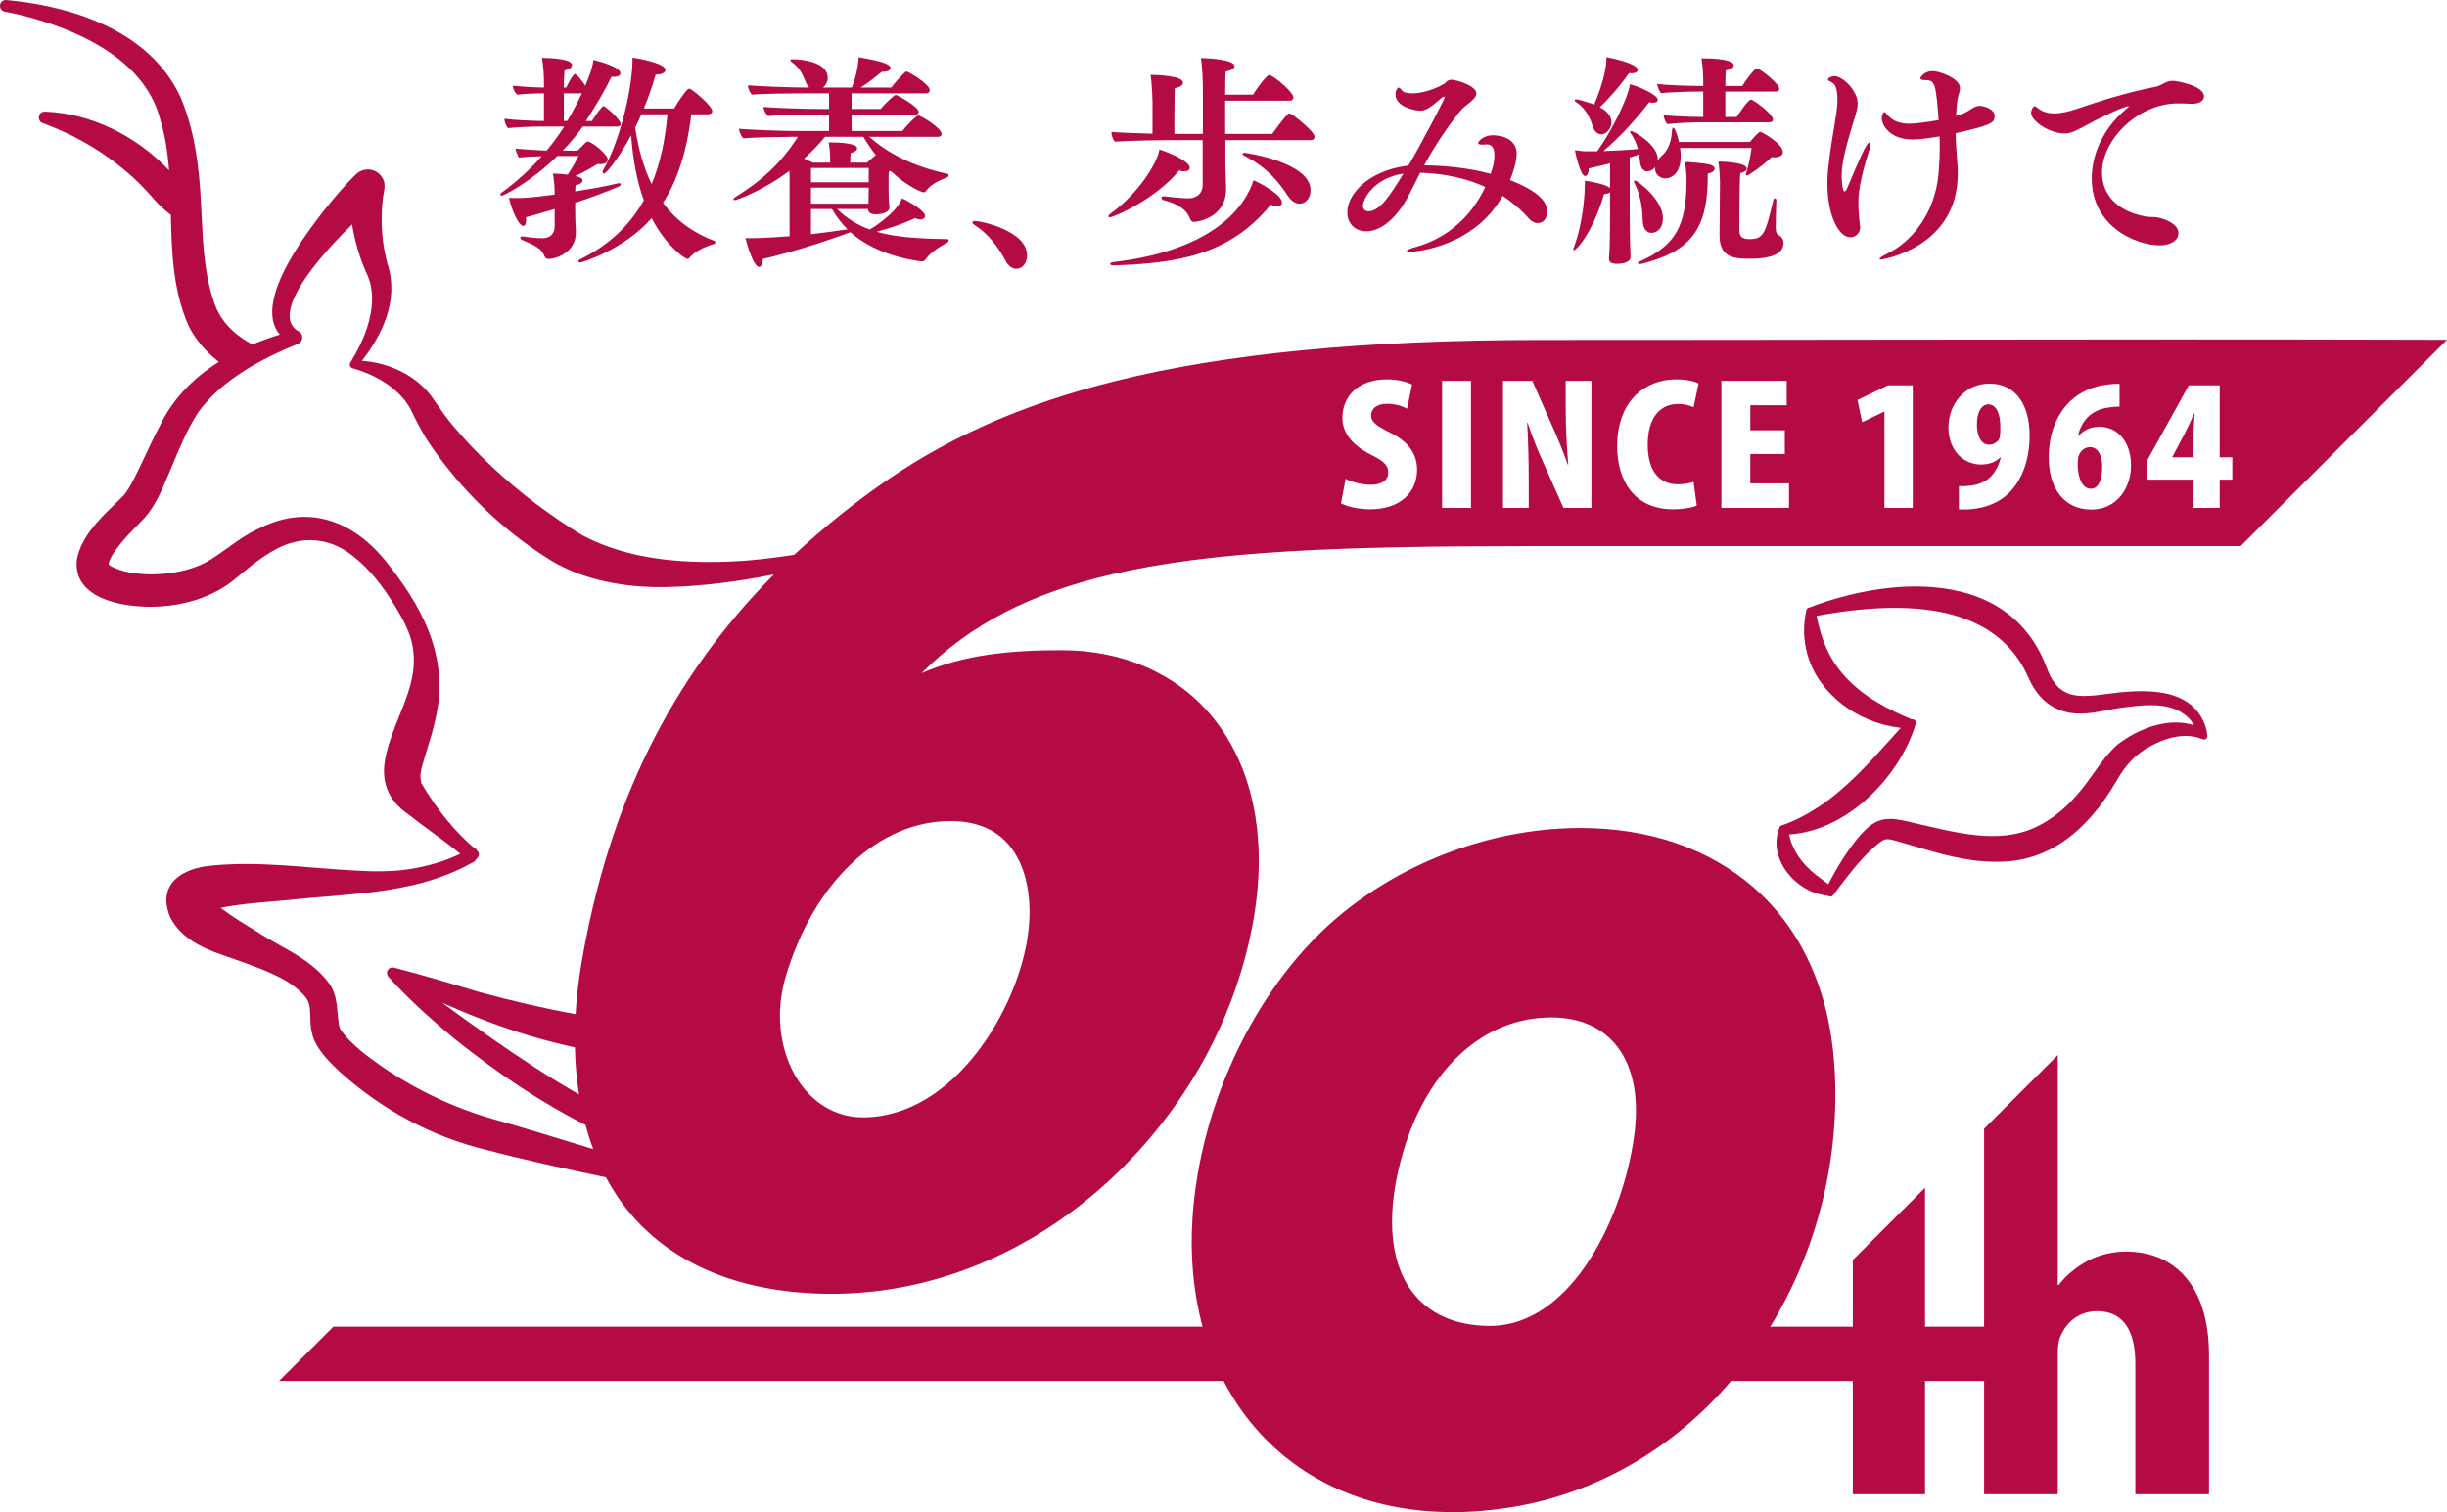 <?xml version="1.0" encoding="UTF-8"?>
<svg id="_レイヤー_1" data-name="レイヤー 1" xmlns="http://www.w3.org/2000/svg" version="1.1" viewBox="0 0 317.957 196.513">
  <defs>
    <style>
      .cls-1 {
        fill: #b40b45;
        stroke-width: 0px;
      }
    </style>
  </defs>
  <path class="cls-1" d="M72.074,27.164c-1.39.405-2.693.811-3.736,1.072.029.144.029.26.029.376,0,.435-.145.753-.377.753-.608,0-1.535-2.172-1.853-3.649.261,0,.608.029.927.029,1.564,0,3.852-.29,5.01-.463,0-1.014-.087-1.97-.231-2.723.608,0,1.303.058,1.911.145.521-.753,1.101-1.738,1.419-2.434h-2.751c-3.446,3.389-6.981,5.156-7.212,5.156-.116,0-.203-.058-.203-.144,0-.088.087-.175.231-.29,1.855-1.333,3.621-2.954,5.157-4.692-1.072.029-2.231.087-2.955.174-.203-.232-.406-.869-.463-1.159.898.087,2.665.203,4.054.261.84-1.014,1.622-2.086,2.288-3.128h-3.214c-1.014,0-3.128.087-4.083.202-.29-.26-.464-.839-.494-1.216,1.073.145,3.563.29,5.156.29v-3.592c-1.042,0-2.52.058-3.504.174-.29-.29-.522-.724-.522-1.159.898.087,2.433.203,4.026.232v-.579c0-.898-.058-2.143-.261-3.273.348,0,3.91.029,3.91.927,0,.29-.348.579-.984.695-.03.434-.087,1.274-.087,2.23h.318c.522-1.13.985-1.767,1.13-1.767.174,0,.927.84,1.332,1.535.435-1.013.927-2.23,1.071-3.359,2.173.55,3.505,1.158,3.505,1.737,0,.261-.261.464-.84.464-.087,0-.203-.029-.318-.029-.927,1.94-2.23,4.084-3.331,5.764h.782c.376-.551.811-1.275,1.362-1.854.028-.058.086-.087.144-.087.203,0,2.231,1.709,2.231,2.346,0,.203-.174.319-.464.319h-4.46c-.753,1.072-1.652,2.143-2.608,3.128h1.942c.289-.261.723-.782,1.158-1.13.029-.029.087-.058.144-.058.494,0,2.608,1.651,2.608,2.346,0,.348-.32.608-.986.608-.115,0-.231-.029-.347-.029-.898.58-1.882,1.101-2.867,1.564.434.116.926.232.926.58,0,.26-.289.492-.897.608-.029.174-.058.463-.058.811,1.998-.318,4.026-.666,5.561-1.043.057,0,.087-.029.115-.029.175,0,.233.087.233.174s-.058.174-.233.261c-1.563.666-3.62,1.448-5.676,2.114v1.159c0,.55.029,1.679.087,2.49v.232c0,2.52-2.491,3.418-3.592,3.418-.26,0-.405-.174-.492-.377-.377-.984-1.159-1.361-2.896-2.085-.146-.058-.232-.174-.232-.29,0-.087.086-.173.232-.173h.087c.723.115,1.737.231,2.549.231.839,0,1.592-.434,1.592-1.563v-2.231ZM73.696,15.724c.666-1.072,1.332-2.375,1.911-3.592h-2.345v3.592h.434ZM89.828,14.854c-.55,4.519-1.65,8.342-3.678,11.499,1.652,2.259,3.852,3.881,6.662,4.953.116.058.145.115.145.173,0,.087-.087.203-.203.232-1.361.434-2.578,1.014-3.186,1.825-.058.087-.173.116-.26.116-.233,0-2.723-1.593-4.635-5.3-3.65,4.17-9.152,5.763-9.268,5.763-.173,0-.26-.087-.26-.174,0-.057.057-.145.173-.202,3.939-1.941,6.604-4.576,8.341-7.705-.869-2.375-1.419-5.213-1.65-8.457-1.535,2.868-3.215,4.982-3.534,4.982-.116,0-.174-.087-.174-.232,0-.058.029-.116.058-.202,2.492-4.316,3.824-11.296,3.824-14.222v-.405c1.1.145,4.286.782,4.286,1.593,0,.319-.463.608-1.275.608-.405,1.42-.926,2.926-1.535,4.403h3.94c.289-.522,1.245-2.028,1.796-2.52.057-.029.115-.058.173-.058.319,0,2.983,2.23,2.983,2.925,0,.261-.261.405-.55.405h-2.173ZM83.341,14.854c-.261.58-.522,1.188-.811,1.738.435,2.868,1.129,5.272,2.143,7.328,1.159-2.751,1.767-5.821,2.057-9.066h-3.389ZM115.573,26.933c0,.897-1.65.926-1.766.926-.724,0-1.014-.29-1.014-.695h-4.025c1.274,1.245,2.664,2.086,4.256,2.665,1.275-.753,3.679-2.549,4.171-4.055,1.014.434,3.013,1.651,3.013,2.317,0,.261-.261.434-.608.434-.203,0-.435-.058-.696-.173-1.477.695-3.446,1.361-5.01,1.766,2.52.724,5.503.898,9.181.956.145,0,.202.087.202.174,0,.086-.057.203-.172.261-1.13.608-2.29,1.361-2.869,2.259-.087.116-.26.202-.433.202-.203,0-5.764-.579-9.298-3.794-3.504,1.303-8.168,2.752-11.383,3.476,0,.579-.202,1.043-.463,1.043-.782,0-1.679-3.186-1.796-3.766.233.029.522.029.783.029,1.564,0,4.663-.231,4.952-.26v-6.749c0-.579,0-1.187-.029-1.738-3.388,2.549-6.836,3.794-7.067,3.794-.145,0-.202-.028-.202-.115s.086-.174.261-.29c3.417-2.085,6.052-4.547,8.109-7.82h-.84c-.695,0-5.098.058-6.227.203-.29-.232-.58-.898-.58-1.246,1.073.116,5.677.29,7.531.29h4.171v-2.114h-1.999c-.695,0-4.779.028-5.909.173-.289-.232-.607-.811-.607-1.187,1.071.116,5.416.261,7.27.261h1.245v-2.028h-3.65c-.695,0-5.213.029-6.343.174-.29-.232-.55-.84-.55-1.217,1.072.116,5.676.29,7.53.29h.435c-.145-.115-.261-.318-.376-.55-.435-.927-.638-1.854-1.913-2.781-.115-.087-.173-.173-.173-.231s.087-.116.26-.116c1.594,0,4.606.463,4.606,2.403,0,.522-.261.985-.609,1.275h3.737c.666-1.535.898-3.476.898-3.939,3.07.521,4.142.927,4.142,1.39,0,.261-.32.493-.956.493h-.174c-.811.666-1.796,1.448-2.752,2.056h3.969c.376-.492,1.302-1.593,1.853-2.027.029-.029.087-.059.145-.059.174,0,3.011,1.594,3.011,2.462,0,.203-.172.377-.462.377h-9.703v2.028h3.794c.435-.609,1.767-1.825,1.941-1.825s2.983,1.506,2.983,2.23c0,.203-.174.348-.492.348h-8.226v2.114h6.604c.347-.492,1.795-2.028,2.056-2.028.347,0,3.041,1.651,3.041,2.404,0,.232-.145.377-.463.377h-8.95c2.607,2.259,5.763,3.852,10.137,4.808.145.029.202.116.202.203,0,.086-.087.202-.202.26-1.1.406-2.173.956-2.752,1.767-.087.116-.202.174-.318.174-.289,0-2.172-.811-4.286-2.781-.059.029-.146.058-.233.087-.028.232-.028.753-.028,1.217v.868c0,.551.028,1.188.028,1.594,0,.318.059.695.087.926v.03ZM112.648,21.14c.376-.348.84-.724,1.13-.956.029,0,0-.029.029-.029-.609-.753-1.13-1.564-1.622-2.375h-4.982c-.84,1.043-1.766,1.969-2.722,2.838.434.174.839.377,1.129.522h2.259v-.319c0-.464-.028-1.506-.202-2.317,3.591,0,3.707.608,3.707.753,0,.261-.261.492-.84.637-.029.406-.058.927-.058,1.246h2.172ZM112.88,21.835h-7.502v1.854h7.502v-1.854ZM112.852,26.15c0-.318.028-1.216.028-1.767h-7.502v2.086h7.474v-.319ZM105.378,27.164v3.273c1.594-.174,3.216-.406,4.751-.637-.754-.753-1.448-1.622-2.028-2.636h-2.723ZM130.613,33.803c-.88-1.685-2.238-3.445-3.897-4.501-.251-.151-.377-.302-.377-.403,0-.126.15-.175.402-.175.729,0,6.713,1.282,6.713,4.45,0,.98-.578,1.76-1.408,1.76-.503,0-1.005-.327-1.433-1.131M144.194,28.236c-.116,0-.173-.029-.173-.116s.086-.232.26-.348c3.65-2.606,6.112-6.603,6.372-8.341,1.332.405,3.939,1.535,3.939,2.375,0,.26-.232.463-.695.463-.203,0-.434-.029-.695-.116-2.868,3.592-8.399,6.083-9.008,6.083M144.744,34.492h-.057c-.29,0-.435-.087-.435-.203,0-.087.145-.203.435-.232,13.38-1.564,17.233-7.53,18.189-10.629.955.405,3.707,1.882,3.707,2.925,0,.261-.232.435-.608.435-.232,0-.522-.059-.869-.174-5.446,6.69-12.425,7.588-20.362,7.878M159.227,18.214v3.186c0,.551.087,2.665.087,3.071v.115c0,3.91-4.056,4.258-4.143,4.258-.289,0-.434-.145-.55-.435-.405-1.071-1.332-1.853-3.446-2.404-.175-.028-.261-.173-.261-.289s.086-.203.289-.203h.087c2.057.261,3.012.261,3.1.261,1.158,0,1.883-.667,1.883-1.738v-5.822h-4.722c-.492,0-5.155.058-6.661.203-.261-.231-.464-.753-.464-1.129v-.145c.84.086,3.128.173,5.329.232v-4.142c0-.174-.058-2.375-.261-3.504.927,0,4.229.144,4.229,1.013,0,.29-.319.579-1.072.724-.057,1.072-.057,4.721-.057,5.937h3.707v-6.256c0-.173-.058-2.461-.261-3.591h.203c.724,0,4.171.203,4.171,1.043,0,.26-.348.55-1.159.694-.028.493-.058,1.681-.058,3.013h3.62c.29-.521,1.709-2.549,2.115-2.549.058,0,.116,0,.145.029.985.492,2.983,2.288,2.983,2.867,0,.203-.145.435-.463.435h-8.4v4.315h6.112c.26-.318,1.361-1.969,2.085-2.606.029-.029.087-.058.144-.058.377,0,3.274,2.375,3.274,3.012,0,.232-.146.463-.464.463h-11.121ZM167.336,25.455c-1.043-1.593-2.578-3.649-5.647-5.213-.146-.058-.233-.145-.233-.232s.116-.145.29-.145c.232,0,8.544,1.246,8.544,4.837,0,.898-.492,1.767-1.448,1.767-.492,0-1.043-.319-1.506-1.014M183.204,32.725c-.261,0-.405-.058-.405-.116,0-.116.348-.29,1.274-.55,3.766-1.043,7.068-3.766,8.921-7.762-2.288-1.043-5.068-1.738-8.457-1.854-.492.956-.928,1.883-1.506,2.983-1.767,3.36-3.882,4.635-5.504,4.635-1.448,0-2.461-1.014-2.461-2.462,0-2.317,2.665-5.446,7.936-6.083,1.535-2.519,4.721-8.689,4.721-8.833,0-.088-.03-.116-.087-.116-.058,0-.115.028-.174.058-.261.145-1.014.869-1.478,1.187-.549.406-1.012.579-1.534.579-.26,0-3.128-.376-3.128-2.143,0-.608.348-.869.406-.869.144,0,.318.232.492.434.174.203.637.319,1.274.319,1.998,0,4.112-1.13,4.373-1.419.203-.232.435-.348.725-.348.637,0,3.244.782,3.244,1.767,0,.783-1.42,1.535-1.912,2.086-.984,1.129-3.273,4.257-4.866,7.269,2.491.029,5.619.29,8.632,1.101.057-.203.144-.405.203-.608.143-.406.289-1.13.289-1.767,0-.811-.232-1.448-.956-1.448-.145,0-.289.029-.435.029h-.203c-.289,0-.521-.029-.521-.203,0-.203.696-1.014,1.883-1.014.666,0,3.128.203,3.128,2.433,0,1.217-.724,3.07-.869,3.389,4.779,1.883,4.808,3.476,4.808,4.142,0,1.187-.782,1.448-1.216,1.448-.406,0-.812-.203-1.217-.666-.927-1.072-2.114-2.057-3.331-2.868-3.678,6.575-11.18,7.27-12.049,7.27M177.093,26.729c0,.464.29.725.724.725,1.506,0,2.81-2.086,4.548-4.895-3.968.608-5.272,3.418-5.272,4.17M218.305,19.228c.057.348.087.724.087,1.072,0,2.462-1.42,2.896-2.057,2.896-.29,0-1.274-.26-1.274-1.303v-.174c-.348.464-.782.55-1.014.55-.579,0-.869-.521-.955-1.245-.029-.29-.059-.608-.117-.956-.406.145-.81.289-1.216.406v7.414c0,1.101.028,3.041.057,3.939,0,.377.059,1.158.059,1.535v.029c0,.695-1.043.898-1.738.898-.811,0-1.072-.261-1.072-.695v-.116c.116-.753.145-4.315.145-5.648v-2.838c-.145.115-.405.202-.782.232-1.535,5.213-3.678,7.298-3.881,7.298-.058,0-.115-.058-.115-.145,0-.058.028-.116.057-.202,1.332-3.476,1.449-7.647,1.449-8.226v-.463c.521.057,2.78.463,3.272.955v-3.214c-.956.26-1.883.463-2.78.666v.058c0,.521-.203.926-.464.926-.608,0-1.245-2.867-1.332-3.359.464.058,1.014.145,1.448.145h1.448c1.826-2.52,4.026-6.893,4.257-8.719,1.217.32,3.621,1.391,3.621,2.028,0,.232-.231.377-.666.377-.116,0-.29-.03-.463-.058-1.854,2.433-3.968,4.663-5.938,6.343,1.448-.058,2.954-.116,4.49-.261-.174-.637-.434-1.361-.956-2.057-.059-.087-.088-.144-.088-.173,0-.087.059-.116.146-.116.405,0,3.475,1.825,3.475,3.649v.174c.145-.203.261-.376.435-.521.927-.811,1.332-1.883,1.419-3.447.029-.174.087-.29.174-.29.057,0,.318.174.723,1.854h9.239c.261-.347.783-.926,1.188-1.274.029-.029.088-.029.145-.029.203,0,2.925,1.506,2.925,2.635,0,.377-.347.667-1.129.667-.087,0-.232-.029-.348-.029-1.188,1.216-3.071,2.404-3.156,2.404-.087,0-.174-.029-.174-.145,0-.029.028-.087.028-.116.377-1.159.58-2.404.725-3.331h-9.297ZM207.878,13.928c.405.202,1.506.869,1.506,1.941,0,.897-.724,1.592-1.304,1.592-.405,0-.839-.289-1.042-.839-.348-.956-.724-2.347-2.288-3.389-.116-.058-.144-.145-.144-.203s.057-.115.202-.115c.405,0,2.258.636,2.345.665.754-1.795,1.593-4.228,1.593-6.14.58.087,4.056.811,4.056,1.651,0,.232-.29.434-.812.434-.086,0-.203-.028-.318-.028-1.129,1.622-2.549,3.273-3.794,4.431M212.367,23.775c-.058-.087-.058-.144-.058-.202,0-.087.029-.116.116-.116.318,0,3.649,2.461,3.649,4.866,0,1.94-1.419,1.94-1.506,1.94-.608,0-1.043-.579-1.1-1.361-.059-1.361-.115-3.186-1.101-5.127M221.896,23.051c0,7.067-2.549,9.703-8.602,11.238-.116.029-.202.029-.261.029-.144,0-.202-.029-.202-.116,0-.058.086-.145.261-.232,4.662-2.085,6.053-4.663,6.053-10.6,0-.55-.087-1.709-.204-2.317.754,0,2.492.174,3.158.319.464.115.695.318.695.549,0,.262-.318.551-.898.638v.492ZM221.085,15.897c-1.158,0-3.331.087-4.431.232-.26-.232-.464-.811-.493-1.158.986.115,3.302.231,5.155.231v-3.302h-.636c-1.159,0-3.737.087-4.837.203-.261-.231-.464-.839-.522-1.187,1.043.145,4.084.26,5.995.26v-.753c0-.347-.057-1.853-.231-2.838,3.446,0,4.199.521,4.199.898,0,.261-.347.55-1.042.666-.029.376-.057,1.159-.057,2.027h2.2c.434-.724,1.594-2.288,1.911-2.288.349,0,2.897,1.97,2.897,2.636,0,.231-.173.376-.463.376h-6.545v3.302h1.476c.203-.318,1.477-2.259,1.854-2.259.318,0,2.867,1.883,2.867,2.578,0,.231-.174.376-.464.376h-8.833ZM226.009,29.858c0,.81.231,1.216,1.332,1.216,1.738,0,2.057-.608,3.07-5.04.029-.173.145-.26.232-.26s.173.116.173.289v.059c-.057.898-.057,2.635-.086,3.388,0,.637.116.898.376,1.043.319.174.637.434.637,1.042,0,.696-.377,2.028-4.345,2.028-1.94,0-3.967-.058-3.967-3.013v-.173c0-.435.058-5.532.058-6.575,0-.695-.087-2.172-.203-2.867.289,0,3.679.087,3.679.898,0,.26-.29.492-.841.608-.115,1.39-.115,6.894-.115,7.357M237.446,23.862c0-.579.03-1.187.087-1.824.32-3.071.666-4.548,1.073-7.299.085-.579.144-1.245.144-1.854,0-1.013-.174-1.911-.725-2.172-.26-.116-.521-.261-.521-.405,0-.145.377-.406.869-.406,1.101,0,3.013,1.941,3.013,3.534,0,.637-.203,1.274-.464,2.085-.927,3.07-1.621,5.445-1.621,7.299,0,.405.056,2.056.376,2.056.087,0,.202-.116.347-.435,1.449-3.417,2.491-5.937,2.896-5.937.088,0,.116.087.116.232,0,.202-.057.55-.202.955-1.246,3.882-1.361,5.648-1.361,6.72,0,1.043.115,2.201.202,2.896,0,.088.029.145.029.203,0,.782-.579,1.332-1.274,1.332-1.478,0-2.984-2.78-2.984-6.98M254.39,22.125v.434c0,9.732-9.963,11.18-9.992,11.18-.116,0-.174-.03-.174-.087,0-.116.347-.377,1.013-.695,3.071-1.478,6.228-5.156,6.661-10.514.088-1.043.146-2.259.146-3.446,0-.435,0-.87-.028-1.275-.523.087-2.289.405-3.505.405-2.81,0-3.997-1.737-3.997-2.78,0-.521.26-.782.318-.782.116,0,.232.116.377.319.781.955,1.824,1.187,2.896,1.187.898,0,2.433-.232,3.793-.463-.346-4.519-.433-5.185-1.65-5.185-.492,0-.725-.087-.725-.26,0-.116.494-.927,1.623-.927.782,0,3.534.927,3.534,2.201,0,.463-.261.985-.348,1.622-.029.203-.116,1.043-.174,1.998.435-.116.84-.26,1.159-.405.493-.232,1.072-.753,1.651-.869.057,0,.115-.029.203-.029.55,0,1.998.376,1.998,1.332,0,.898-.405,1.159-5.068,2.23.029,1.622.26,3.997.289,4.809M276.544,13.812c-.58,0-3.592,1.419-6.17,2.838-.897.464-1.419.696-2.114.696-1.941,0-4.344-1.594-4.344-2.694,0-.29.232-.84.463-.84.116,0,.261.116.55.348.551.405,1.246.579,1.999.579.985,0,2.027-.29,2.809-.551,3.273-1.1,6.402-2.114,10.427-2.924.289-.059.666-.262.956-.406.376-.203.724-.348,1.188-.348h.057c.406,0,4.026.609,4.026,2.028,0,.55-.608.956-1.564.956h-.145c-.492-.03-1.1-.058-1.68-.058-5.126,0-9.876,4.634-9.876,9.007,0,2.607,1.68,4.924,5.561,5.677.724.145.956.028,1.68.145.868.144,2.693.839,2.693,1.998,0,1.275-1.535,1.622-2.404,1.622-3.012,0-8.862-2.346-8.862-8.718,0-3.215,1.593-6.604,4.46-8.979.231-.173.348-.289.348-.347,0,0-.03-.029-.058-.029"/>
  <path class="cls-1" d="M286.241,93.588c-1.249-2.532-3.843-3.762-7.93-3.762-1.102,0-2.182.088-2.906.155-.491.055-.975.119-1.447.181-1.112.146-2.161.284-3.119.284-1.866,0-3.754-.448-4.91-3.704-3.271-8.698-11.068-10.524-17.033-10.524-4.281,0-9.163.965-13.753,2.718-.035.003-.066.006-.068.006-.17.029-.306.156-.347.324-.466,1.936-.41,3.986.162,5.927,1.471,4.963,6.37,8.735,12.088,9.406-.474.52-.943,1.042-1.412,1.565-2.804,3.119-5.703,6.345-9.268,8.706-1.764,1.14-3.29,1.903-4.801,2.397-.121.04-.217.13-.265.247-.605,1.475-.527,3.075.223,4.626.92,1.899,2.742,3.44,4.77,4.023.476.119.909.222,1.366.282l.056.028c.062.033.129.048.196.048.133,0,.262-.061.346-.175l.586-.775c1.613-2.13,3.281-4.333,5.344-5.993.543-.433.84-.521,1.141-.521.292,0,.633.087,1.155.227.707.202,1.417.413,2.129.626,3.427,1.021,6.972,2.078,10.662,2.078,0,0,.318.004.443.004,6.151,0,11.324-3.543,15.374-10.531,1.266-2.217,2.636-3.587,4.592-4.586,1.51-.81,3.017-1.238,4.36-1.238.691,0,1.349.112,1.957.333l.309.112c.047.017.096.026.146.026.094,0,.186-.031.263-.09.116-.09.179-.232.167-.379-.064-.727-.258-1.418-.576-2.051M250.162,107.291c-.435-.101-.867-.201-1.287-.297-1.302-.323-2.372-.57-3.29-.57-1.615,0-2.766.72-4.4,2.754-1.306,1.65-2.49,3.53-3.613,5.735-.189-.142-.378-.281-.567-.42-.336-.248-.67-.494-1.004-.761-1.917-1.487-3.13-3.308-3.53-5.29,7.73-.479,14.523-7.759,16.459-14.409.037-.127.011-.265-.067-.373s-.204-.174-.337-.177c0,0-.11-.005-.129-.006-1.737-.704-3.223-1.439-4.542-2.247-3.08-1.836-5.271-4.172-6.516-6.946-.528-1.151-.926-2.44-1.313-4.254,3.837-.697,7.175-1.037,10.192-1.037,8.784,0,14.585,2.977,17.24,8.842,1.209,2.799,2.945,4.324,5.474,4.799.448.071.899.106,1.378.106,1.203,0,2.36-.227,3.48-.447.609-.119,1.238-.243,1.858-.326l.211-.026c1.178-.148,2.396-.302,3.601-.302,2.095,0,3.601.475,4.736,1.495.351.316.653.7.889,1.123-.748-.241-1.545-.363-2.382-.363-2.416,0-5.164,1.04-7.568,2.875-1.291,1.166-2.216,2.472-3.11,3.734-.507.715-1.031,1.455-1.618,2.161-1.693,2.121-3.609,3.716-5.696,4.741-1.701.84-3.602,1.249-5.811,1.249-2.883,0-5.859-.693-8.738-1.363M276.263,162.652c-1.764,0-3.591.441-4.975,1.197-1.512.818-2.772,1.826-3.78,3.149h-.126v-29.883l-9.572,9.573v25.731h-7.676v-18.056l-9.384,9.384v8.672h-10.725c6.197-10.151,9.146-22.119,8.321-34.089-.668-9.676-4.312-17.645-10.541-23.046-5.795-5.025-13.558-7.68-22.454-7.68-.235,0-.474.002-.71.006-10.79.172-21.824,4.226-30.274,11.121-10.802,8.815-18.423,24.349-19.416,39.576-.326,5,.131,9.757,1.31,14.112H43.307l-7.054,7.054h122.743c1.334,2.566,2.973,4.917,4.915,6.989,6.161,6.575,14.757,10.051,24.859,10.051,2.454,0,5.005-.212,7.583-.63,11.041-1.789,21.027-7.557,28.584-16.41h15.813v14.712h9.384v-14.712h7.676v14.712h9.572v-18.308c0-.692.064-1.511.316-2.141.692-1.7,2.266-3.337,4.786-3.337,3.59,0,4.976,2.771,4.976,6.801v16.985h9.572v-18.055c0-9.258-4.66-13.478-10.769-13.478M193.557,172.318h-.134c-4.393-.048-7.853-1.619-10.007-4.543-2.981-4.048-3.349-10.535-1.037-18.267,2.894-9.677,9.188-16.077,16.835-17.119.813-.111,1.612-.168,2.371-.168,3.422,0,6.237,1.137,8.14,3.287,2.354,2.659,3.276,6.707,2.665,11.706-1.273,10.424-7.958,25.104-18.833,25.104M286.241,93.588c-1.249-2.532-3.843-3.762-7.93-3.762-1.102,0-2.182.088-2.906.155-.491.055-.975.119-1.447.181-1.112.146-2.161.284-3.119.284-1.866,0-3.754-.448-4.91-3.704-3.271-8.698-11.068-10.524-17.033-10.524-4.281,0-9.163.965-13.753,2.718-.035.003-.066.006-.068.006-.17.029-.306.156-.347.324-.466,1.936-.41,3.986.162,5.927,1.471,4.963,6.37,8.735,12.088,9.406-.474.52-.943,1.042-1.412,1.565-2.804,3.119-5.703,6.345-9.268,8.706-1.764,1.14-3.29,1.903-4.801,2.397-.121.04-.217.13-.265.247-.605,1.475-.527,3.075.223,4.626.92,1.899,2.742,3.44,4.77,4.023.476.119.909.222,1.366.282l.056.028c.062.033.129.048.196.048.133,0,.262-.061.346-.175l.586-.775c1.613-2.13,3.281-4.333,5.344-5.993.543-.433.84-.521,1.141-.521.292,0,.633.087,1.155.227.707.202,1.417.413,2.129.626,3.427,1.021,6.972,2.078,10.662,2.078,0,0,.318.004.443.004,6.151,0,11.324-3.543,15.374-10.531,1.266-2.217,2.636-3.587,4.592-4.586,1.51-.81,3.017-1.238,4.36-1.238.691,0,1.349.112,1.957.333l.309.112c.047.017.096.026.146.026.094,0,.186-.031.263-.09.116-.09.179-.232.167-.379-.064-.727-.258-1.418-.576-2.051M250.162,107.291c-.435-.101-.867-.201-1.287-.297-1.302-.323-2.372-.57-3.29-.57-1.615,0-2.766.72-4.4,2.754-1.306,1.65-2.49,3.53-3.613,5.735-.189-.142-.378-.281-.567-.42-.336-.248-.67-.494-1.004-.761-1.917-1.487-3.13-3.308-3.53-5.29,7.73-.479,14.523-7.759,16.459-14.409.037-.127.011-.265-.067-.373s-.204-.174-.337-.177c0,0-.11-.005-.129-.006-1.737-.704-3.223-1.439-4.542-2.247-3.08-1.836-5.271-4.172-6.516-6.946-.528-1.151-.926-2.44-1.313-4.254,3.837-.697,7.175-1.037,10.192-1.037,8.784,0,14.585,2.977,17.24,8.842,1.209,2.799,2.945,4.324,5.474,4.799.448.071.899.106,1.378.106,1.203,0,2.36-.227,3.48-.447.609-.119,1.238-.243,1.858-.326l.211-.026c1.178-.148,2.396-.302,3.601-.302,2.095,0,3.601.475,4.736,1.495.351.316.653.7.889,1.123-.748-.241-1.545-.363-2.382-.363-2.416,0-5.164,1.04-7.568,2.875-1.291,1.166-2.216,2.472-3.11,3.734-.507.715-1.031,1.455-1.618,2.161-1.693,2.121-3.609,3.716-5.696,4.741-1.701.84-3.602,1.249-5.811,1.249-2.883,0-5.859-.693-8.738-1.363M273.156,60.542c0,1.6-.373,2.979-1.476,2.979-1.109,0-1.677-1.397-1.708-3.063,0-.686.065-1.119.16-1.315.269-.637.806-1.03,1.417-1.03,1.159,0,1.59,1.27,1.607,2.429M259.918,55.485c0,.936-.034,1.268-.154,1.563-.179.349-.658.746-1.312.746-1.083,0-1.559-1.238-1.576-2.539-.033-1.655.587-2.703,1.49-2.703,1.039,0,1.559,1.277,1.552,2.933M285.096,53.737h.08c-.066.895-.147,1.85-.147,2.703v2.989h-2.769l.006-.049,1.605-3.029c.472-.926.835-1.734,1.225-2.614M314.502,44.151c-10.187-.028-20.591-.041-31.806-.041-12.666,0-24.986.016-37.815.034-13.933.018-28.467.038-44.701.038-22.738,0-40.797,1.743-55.205,5.329-12.483,3.107-22.533,7.633-31.629,14.242-3.653,2.654-7.026,5.433-10.141,8.342-2.037.32-4.079.578-6.125.754-1.727.125-3.389.188-4.941.188-6.672,0-12.053-1.134-16.431-3.454-2.241-1.327-4.393-2.871-6.013-4.065-4.169-3.163-7.79-6.564-10.769-10.117-.786-.9-1.48-1.901-2.152-2.87-.272-.393-.545-.786-.835-1.188-1.987-2.548-5.341-4.206-8.915-4.45,2.52-3.216,4.895-7.817,3.321-12.61-.715-2.608-.928-5.475-.618-8.313.016-.243.064-.492.114-.756.146-.749.31-1.599-.347-2.381-.418-.514-1.039-.808-1.702-.808-.503,0-.995.175-1.41.514-1.555,1.465-2.876,3.087-4.153,4.655l-.187.231c-2.332,3.019-9.211,11.925-5.689,16.057-1.217.373-2.409.805-3.554,1.288-1.7-.899-3.85-2.488-4.835-5.063-1.388-3.749-1.578-7.668-1.777-11.817-.104-2.174-.213-4.422-.512-6.619-.428-3.342-1.166-6.192-2.258-8.727C18.951,3.029,7.349.602.822.002.811,0,.779,0,.768,0,.394,0,.077.267.012.634c-.035.203.01.406.128.574.117.167.294.279.495.314,1.222.213,2.548.532,4.056.976,6.377,1.863,14.361,5.669,16.187,13.244.553,1.863.898,3.875,1.092,6.401-4.42-4.643-10.293-7.425-16.164-7.64-.384,0-.699.28-.75.667-.051.39.182.745.515.833,3.566,1.324,6.808,3.112,9.637,5.314,1.567,1.221,2.863,2.411,3.974,3.653.243.246.466.505.701.778.364.422.74.858,1.201,1.25.117.097.235.199.356.303.242.208.49.421.761.628.109,4.809.25,9.774,2.321,14.457.894,1.761,2.209,3.32,3.916,4.642-3.563,2.25-6.154,5.073-7.696,8.378-.665,1.236-1.276,2.535-1.865,3.791-.576,1.224-1.17,2.489-1.798,3.658-.494.892-.877,1.476-1.51,2.027-.272.271-.55.541-.831.815-1.908,1.859-4.072,3.966-4.73,6.884-.196,1.393.135,2.595.985,3.573,2.176,2.506,7.068,2.702,8.516,2.703,4.284-.007,8.192-1.279,11.009-3.588,1.417-1.197,3.023-2.553,4.762-3.563,1.588-.988,3.324-1.51,5.019-1.51,1.82,0,3.593.602,5.132,1.745,1.883,1.353,3.605,3.256,5.261,5.816,1.402,2.214,2.851,4.504,3.037,7.118.278,2.91-.758,5.481-1.854,8.204-.675,1.674-1.373,3.405-1.767,5.26-.676,3.16.301,5.668,2.877,7.434,1.039.827,2.119,1.62,3.164,2.387,1.219.895,2.474,1.816,3.661,2.793-1.565.76-3.261,1.332-5.055,1.704-1.706.392-3.544.582-5.619.582-.751,0-1.54-.024-2.416-.073-1.935-.09-3.903-.249-5.806-.403-2.92-.237-5.941-.481-8.938-.481-1.573,0-3.014.065-4.398.199-2.612.219-4.602,1.173-5.461,2.619-.687,1.154-.675,2.56.052,4.212,1.64,3.061,4.916,4.182,7.808,5.171.568.195,1.13.387,1.673.59l.348.129c2.794,1.031,5.962,2.2,7.773,4.474.504.741.52,1.424.542,2.369.005.241.011.495.025.762.032.631.145,1.56.517,2.43.809,1.659,1.975,2.783,3.21,3.973.004.004.035.034.039.037,5.516,4.988,12.1,8.507,19.03,10.176,5.162,1.356,10.423,2.498,15.595,3.58.911,1.705,1.973,3.283,3.184,4.718,5.754,6.817,14.807,10.42,26.182,10.42,13.012,0,25.856-5.27,36.163-14.84,9.919-9.208,16.558-21.37,18.694-34.246,1.745-10.52-.264-19.816-5.656-26.175-4.582-5.406-11.456-8.383-19.355-8.383-6.753,0-12.678.595-18.18,2.98,6.3-6.34,14.209-10.403,24.782-12.855,13.172-3.055,29.911-3.653,54.37-3.653h92.235l26.81-26.809-3.456-.009ZM74.703,136.123c.046,2.113.222,4.152.533,6.106-4.021-2.291-7.813-4.828-11.4-7.328-2.187-1.525-4.323-3.069-6.377-4.58,5.396,2.392,10.128,4.063,14.657,5.188.809.203,1.679.412,2.587.614M75.09,148.73c-3.827-1.175-7.442-2.284-10.839-3.246-5.032-1.408-9.886-3.677-14.422-6.737-1.978-1.393-4.22-2.972-5.576-4.946-.086-.148-.144-.296-.186-.472-.088-.459-.133-.967-.18-1.503-.123-1.387-.262-2.959-1.219-4.151-1.688-2.246-4.061-3.573-6.354-4.857-.936-.524-1.902-1.065-2.839-1.683-1.709-1.039-3.326-2.022-4.815-3.148,2.164-.445,4.439-.638,6.649-.827,1.027-.088,2.091-.178,3.131-.293,1.257-.125,2.528-.23,3.806-.336,6.477-.536,13.175-1.09,18.989-4.352.103-.057.244-.128.266-.138.149-.04.258-.153.302-.289.392-.373.44-.597.424-.781-.014-.148-.084-.278-.196-.37l-.015-.015c-.006-.022-.013-.043-.021-.063-.058-.139-.182-.238-.327-.267-2.542-2.16-4.87-5.006-6.916-8.46-.286-1.041-.009-1.939.371-3.173.098-.323.203-.66.297-1.006l.057-.18c.39-1.249.793-2.539,1.09-3.916,2-8.476-2.114-15.144-6.405-20.553-3.059-3.793-6.725-5.798-10.604-5.798-1.946,0-3.932.508-5.882,1.502-1.5.668-2.798,1.603-4.052,2.506-.956.688-1.945,1.4-2.986,1.964-1.917.98-4.378,1.5-7.106,1.504-2.19-.047-3.789-.371-5.052-1.031-.19-.115-.301-.185-.361-.258-.01-.378.413-1.238.991-1.993.809-1.111,1.901-2.233,2.957-3.319.236-.244.471-.484.71-.734,1.399-1.582,2.198-3.486,2.971-5.327.173-.415.346-.828.525-1.232,0-.003.02-.05.021-.053,1.027-2.475,2.089-5.035,3.462-7.11,2.486-3.458,6.694-6.357,12.865-8.861.349-.095.606-.402.645-.778.041-.391-.16-.745-.469-.881-.682-.397-1.055-.947-1.14-1.681-.406-3.485,5.455-9.646,8.091-12.222.337,2.099.935,4.156,1.793,6.144,2.086,4.096-.336,9.112-1.982,11.756-.094.121-.128.28-.089.434.047.185.191.327.374.37,3.431.968,6.155,2.879,7.461,5.22.697,1.449,1.524,3.12,2.54,4.611,4.025,5.922,9.283,11.039,15.204,14.795,3.823,2.492,8.942,3.81,14.802,3.81.364,0,.727-.005,1.087-.015,4.236-.119,8.682-.658,13.629-1.644-13.446,13.558-21.512,29.978-25.026,50.618-.38,2.232-.622,4.407-.75,6.527-3.897-.695-8.054-1.648-12.601-2.889l-.28-.084c-3.453-1.043-7.025-2.121-10.598-3.033-.093-.04-.193-.062-.295-.062-.182,0-.355.067-.478.178-.161.136-.25.326-.251.537-.002.213.09.425.249.574,2.285,2.526,4.897,4.976,8.472,7.945,5.86,4.706,11.507,8.428,17.068,11.24.291,1.079.622,2.128,1.002,3.141-.663-.204-1.328-.407-1.989-.609M123.504,106.704h.189c3.154.037,5.629,1.063,7.355,3.049,2.232,2.566,3.158,6.792,2.539,11.593-1.255,9.754-9.622,23.864-21.464,23.864-3.133,0-5.961-1.477-7.965-4.159-2.76-3.692-3.561-9.078-2.089-14.056,3.641-12.326,12.056-20.291,21.435-20.291M178.044,66.189c-1.579,0-3.094-.391-3.793-.776l.594-3.19c.798.431,2.119.777,3.3.777,1.509,0,2.24-.667,2.24-1.607,0-1.019-.728-1.543-2.326-2.342-2.592-1.322-3.634-3.011-3.634-4.736,0-2.757,1.993-5.014,5.797-5.014,1.402,0,2.572.324,3.26.678l-.651,3.141c-.554-.301-1.438-.641-2.622-.641-1.37,0-2.045.688-2.045,1.484,0,.862.578,1.317,2.502,2.283,2.492,1.222,3.464,2.881,3.464,4.801,0,2.987-2.247,5.142-6.086,5.142M191.139,66.004h-3.757v-16.516h3.757v16.516ZM206.784,66.004h-3.63l-2.613-5.862c-.679-1.478-1.545-3.632-2.039-5.188l-.061.002c.093,1.763.198,4.342.198,7.409v3.639h-3.342v-16.517h3.807l2.606,5.924c.621,1.332,1.475,3.447,2.016,4.985h.055c-.152-1.743-.339-4.535-.339-7.405v-3.504h3.342v16.517ZM218.026,62.944c.708,0,1.533-.145,2.036-.314l.412,3.072c-.517.244-1.66.487-3.094.487-5.002,0-7.249-3.703-7.249-8.185,0-6.011,3.744-8.703,7.653-8.703,1.434,0,2.483.284,2.926.541l-.655,3.081c-.497-.221-1.129-.421-2.025-.421-2.152,0-3.93,1.573-3.93,5.3,0,3.474,1.569,5.142,3.926,5.142M232.459,66.004h-8.787v-16.517h8.488v3.183h-4.73v3.247h4.484v3.083h-4.484v3.821h5.029v3.183ZM248.536,66.004h-3.676v-12.505h-.049l-2.846,1.376-.612-2.884,3.963-1.916h3.22v15.929ZM260.956,64.148c-1.205,1.159-2.89,1.852-4.86,2.028-.536.061-1.086.038-1.564.026v-3.014c.606.019.933-.002,1.558-.077.761-.086,1.601-.375,2.245-.871.773-.594,1.371-1.621,1.641-2.794l-.066-.01c-.562.565-1.366.935-2.495.935-2.289,0-4.242-1.823-4.242-4.846,0-2.84,2.006-5.671,5.346-5.671,3.472,0,5.203,2.868,5.203,6.693,0,3.562-1.172,6.054-2.766,7.601M271.734,66.225c-3.559,0-5.527-2.817-5.527-6.736,0-3.367,1.173-5.774,2.783-7.338,1.268-1.23,3.033-1.975,4.782-2.168.773-.107,1.294-.1,1.634-.106v2.959c-.409.004-.863.041-1.378.117-2.443.332-3.598,1.863-4.021,3.675h.088c.641-.719,1.539-1.169,2.7-1.169,2.327,0,4.106,1.913,4.106,5.039,0,2.906-1.834,5.727-5.167,5.727M290.064,62.34h-1.641v3.664h-3.394v-3.664h-6.023v-2.514l5.402-9.751h4.015v9.354h1.641v2.911Z"/>
</svg>